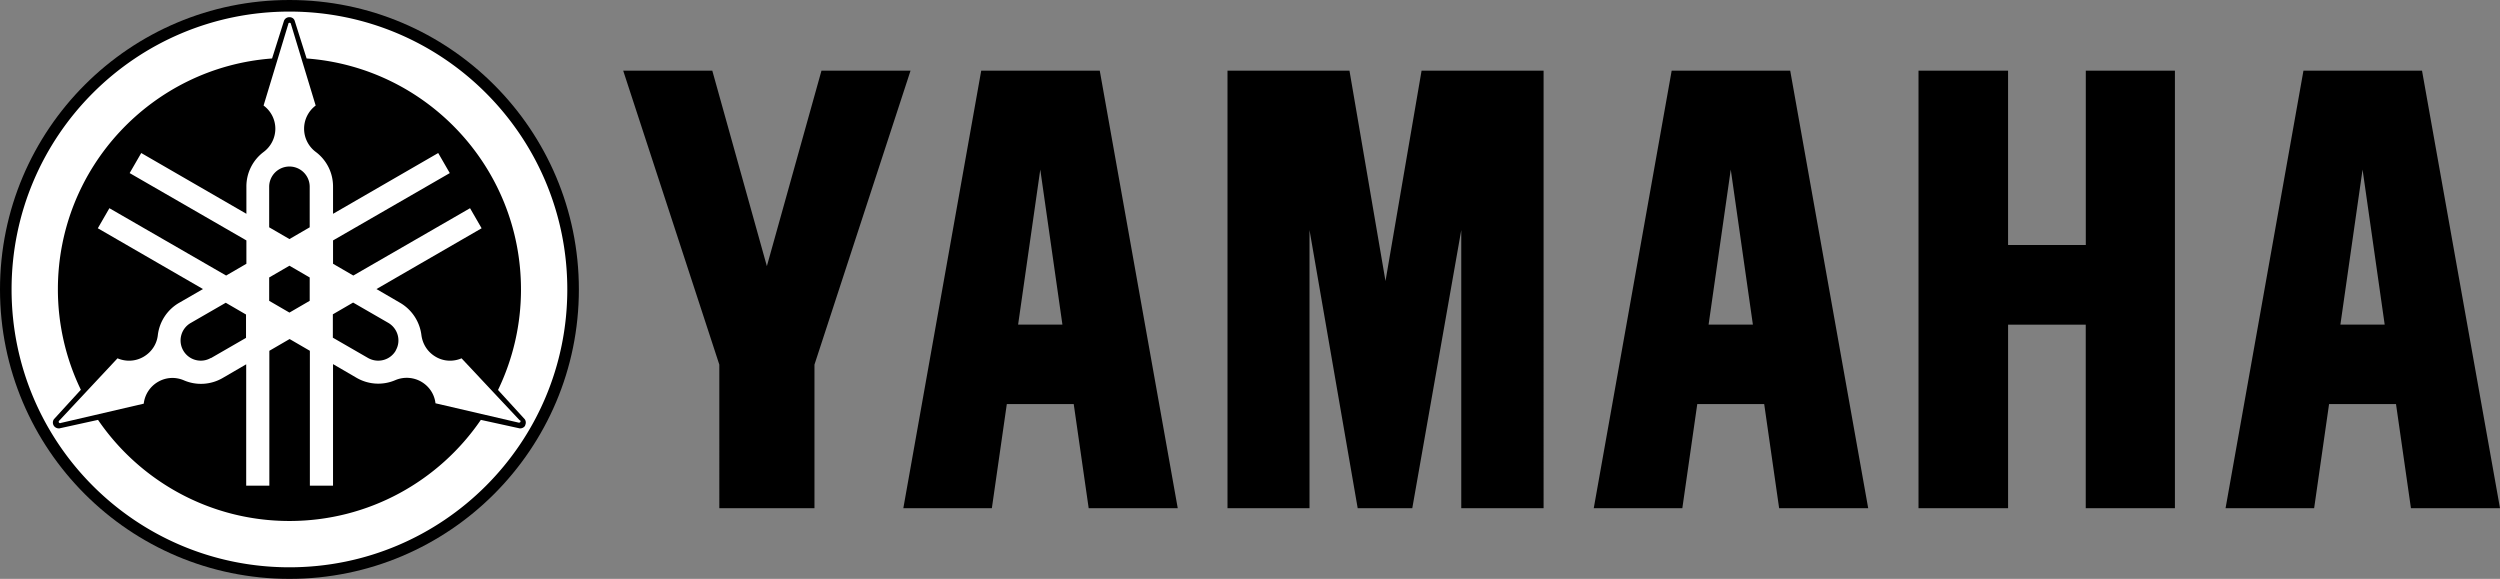 <svg xmlns="http://www.w3.org/2000/svg" id="Layer_1" viewBox="0 0 600 138.929"><rect x="0" y="0" width="600" height="138.929" fill="#808080" stroke="none"/><defs><style>.cls-1,.cls-2{stroke-width:0}.cls-2{fill:#fff}</style></defs><path d="M460.443 16.966v104.997h21.498V77.918h18.638v44.045h21.4V16.966h-21.387v41.83h-18.656v-41.83h-21.493zM294.6 16.966v104.997h19.683v-66.75l11.562 66.75h13.103l11.755-66.75v66.75h19.759V16.966h-29.286l-8.657 50.481-8.646-50.481H294.6zM170.952 16.966l13.097 46.91 13.103-46.91h21.374l-23.055 70.543v34.454h-22.834V87.509L149.57 16.966h21.382zM263.943 16.966h-28.451L216.8 121.963h21.247l3.588-24.98h16.061l3.588 24.98h21.375L263.943 16.966Zm-14.276 23.733 5.315 37.208h-10.635l5.32-37.208ZM429.652 16.966h-28.451l-18.698 104.997h21.258l3.583-24.98h16.066l3.582 24.98h21.375L429.652 16.966Zm-14.269 23.733 5.31 37.208h-10.631l5.321-37.208ZM581.286 16.966h-28.458l-18.693 104.997h21.259l3.582-24.98h16.067l3.582 24.98H600L581.286 16.966Zm-14.27 23.733 5.309 37.208h-10.63l5.321-37.208ZM0 69.465C0 31.12 31.12 0 69.465 0s69.465 31.12 69.465 69.465-31.12 69.465-69.465 69.465S0 107.809 0 69.465Z" class="cls-1"/><path d="M69.465 136.15c36.816 0 66.686-29.87 66.686-66.686S106.281 2.779 69.465 2.779 2.779 32.602 2.779 69.465s29.87 66.686 66.686 66.686Zm56.59-34.037c-.278.509-.834.741-1.343.695l-9.308-2.038c-10.003 14.634-26.86 24.266-45.939 24.266s-35.936-9.632-45.939-24.266l-9.262 2.038a1.45 1.45 0 0 1-1.389-.695c-.278-.509-.232-1.111.093-1.528l6.437-7.039a55.41 55.41 0 0 1-5.511-24.127c0-29.268 22.692-53.256 51.404-55.386l2.871-9.077c.232-.509.695-.834 1.297-.834s1.065.324 1.25.834l2.871 9.077c28.758 2.13 51.45 26.119 51.45 55.433a55.41 55.41 0 0 1-5.511 24.127l6.391 6.993c.324.417.37 1.019.093 1.528h.046Z" class="cls-2"/><path d="m124.758 100.909-13.986-14.912c-1.945.834-4.26.787-6.205-.37-1.991-1.158-3.149-3.103-3.427-5.187A10.438 10.438 0 0 0 96 72.66l-5.65-3.288 25.239-14.588-2.779-4.816L84.793 66.13l-4.863-2.825v-5.603l28.017-16.162-2.779-4.816-25.239 14.588v-6.53a10.33 10.33 0 0 0-4.168-8.336c-1.667-1.25-2.779-3.288-2.779-5.557s1.111-4.307 2.779-5.557L69.833 5.789c0-.139-.139-.324-.324-.324s-.324.139-.324.324l-5.928 19.543c1.713 1.25 2.825 3.288 2.825 5.557s-1.111 4.307-2.779 5.557a10.33 10.33 0 0 0-4.168 8.336v6.53L33.896 36.724l-2.779 4.816 28.017 16.162v5.603l-4.863 2.825-28.017-16.162-2.779 4.816 25.239 14.588-5.696 3.288a10.356 10.356 0 0 0-5.14 7.78c-.232 2.084-1.436 4.029-3.427 5.187s-4.26 1.204-6.252.37L14.26 100.909c-.139.093-.232.324-.139.463.093.185.324.232.463.139l19.913-4.631a6.96 6.96 0 0 1 3.427-5.233c1.991-1.158 4.26-1.204 6.205-.37a10.356 10.356 0 0 0 9.308-.556l5.65-3.288v29.129h5.557v-32.37l4.863-2.825 4.863 2.825v32.37h5.557V87.387l5.65 3.288a10.36 10.36 0 0 0 9.308.556 6.997 6.997 0 0 1 6.205.37c1.991 1.158 3.195 3.103 3.427 5.187l19.913 4.631c.139.046.37 0 .463-.139.093-.185 0-.37-.139-.463v.093h.004ZM69.465 75.022l-4.863-2.825v-5.603l4.863-2.825 4.863 2.825v5.603l-4.863 2.825Zm-4.863-30.194a4.863 4.863 0 1 1 9.726 0v9.725l-4.863 2.825-4.863-2.825v-9.725ZM50.616 85.904c-2.315 1.343-5.279.556-6.622-1.76s-.556-5.279 1.76-6.622l8.428-4.863 4.863 2.825v5.603l-8.428 4.863v-.046Zm44.365-1.759c-1.343 2.315-4.307 3.103-6.669 1.76l-8.428-4.863v-5.603l4.863-2.825 8.428 4.863c2.315 1.343 3.149 4.307 1.806 6.622v.046ZM96 72.706ZM85.627 90.767Zm-32.186 0Z" class="cls-2"/></svg>